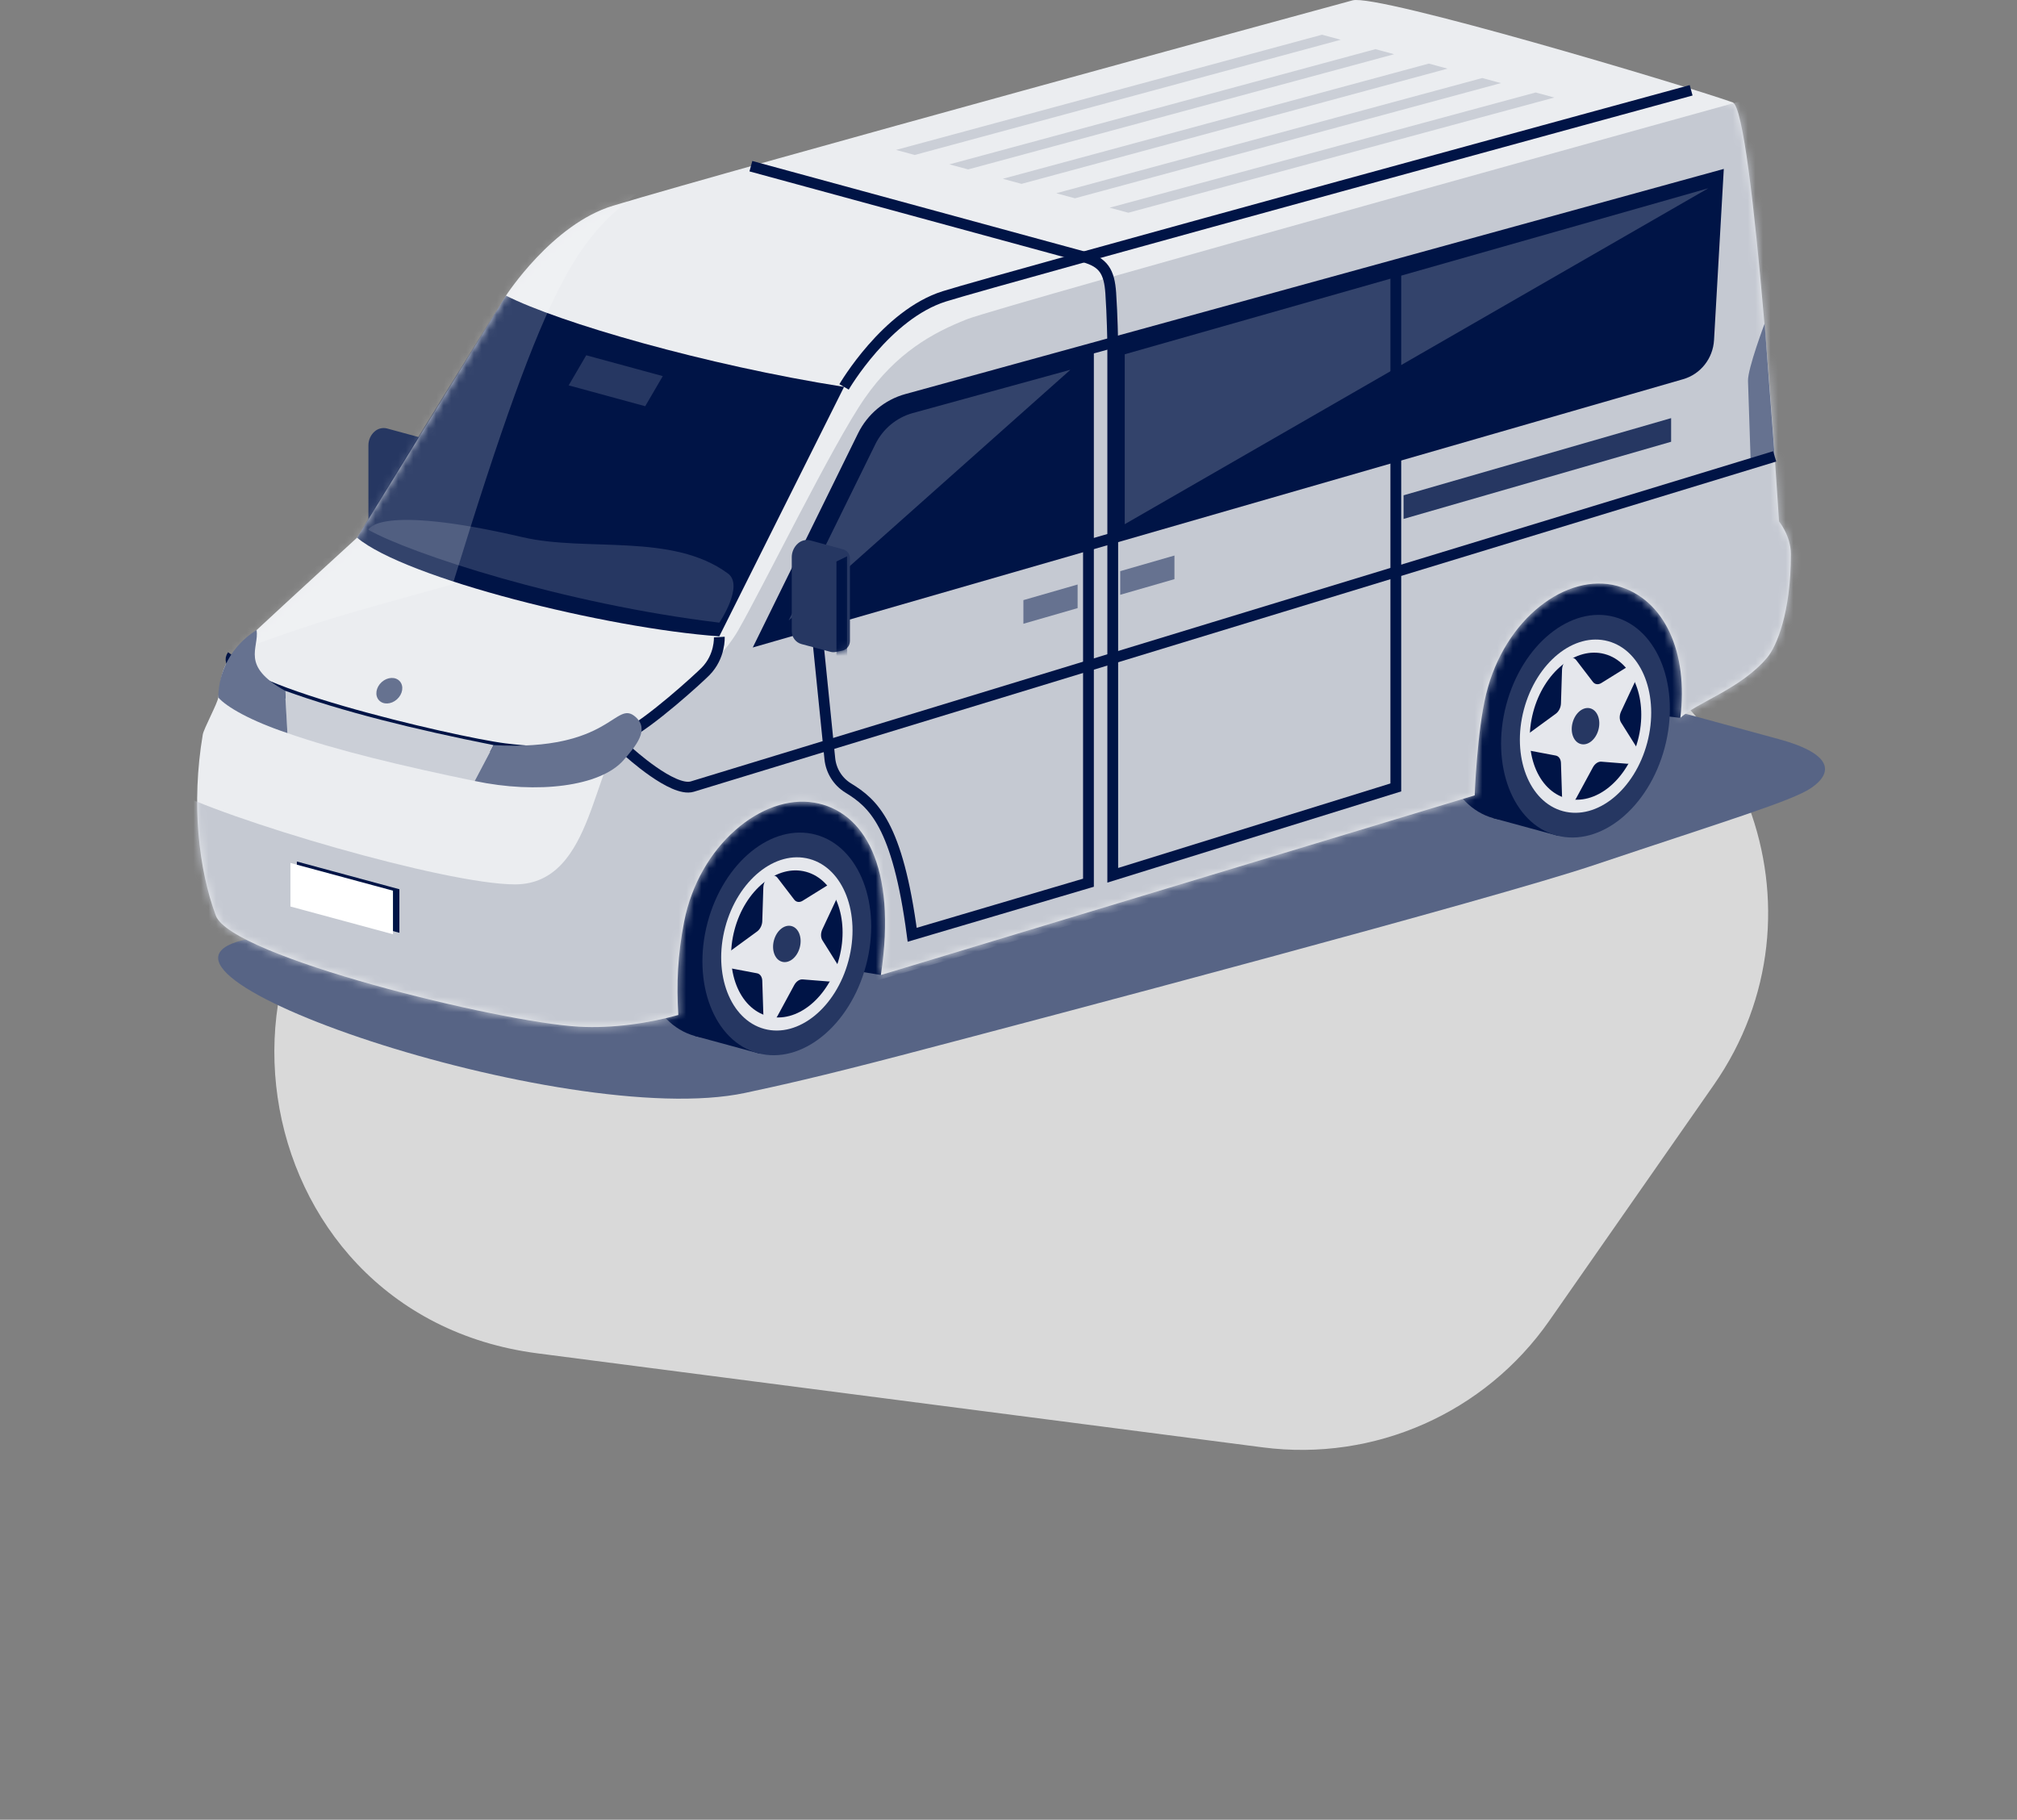 <svg width="266" height="240" viewBox="0 0 266 240" fill="none" xmlns="http://www.w3.org/2000/svg">
<rect x="0" y="0" width="266" height="240" fill="#808080" stroke="none"/>
<path d="M129.135 71.906C137.251 68.306 146.337 67.523 154.949 69.681L203.022 81.725C230.062 88.499 241.945 120.251 225.997 143.114L204.317 174.193C195.826 186.365 181.268 192.803 166.55 190.895L70.891 178.494C30.976 173.319 23.077 118.946 59.87 102.627L129.135 71.906Z" fill="#D9D9D9"/>
<path d="M203.168 88.926C195.382 86.806 182.643 86.806 174.86 88.926L32.951 123.799C12.135 127.737 74.614 149.182 98.272 144.141C102.71 143.197 108.147 141.985 118.792 139.201C139.957 133.668 196.967 118.53 210.002 114.165C227.835 108.194 236.389 105.62 238.887 103.904C241.383 102.185 242.328 99.593 234.542 97.471L203.168 88.926Z" fill="#576485"/>
<path d="M51.064 56.517L55.355 57.685C55.888 57.831 56.259 58.322 56.259 58.883V69.765C56.259 70.395 55.82 70.934 55.215 71.055L54.362 71.223C54.139 71.269 53.908 71.26 53.686 71.201L49.877 70.183C49.117 69.98 48.586 69.281 48.586 68.483V58.728C48.586 58.016 48.896 57.341 49.432 56.884C49.884 56.501 50.492 56.362 51.064 56.517Z" fill="#263762"/>
<mask id="mask0_1_508" style="mask-type:luminance" maskUnits="userSpaceOnUse" x="48" y="56" width="9" height="16">
<path d="M51.064 56.517L55.355 57.685C55.888 57.831 56.259 58.322 56.259 58.883V69.765C56.259 70.395 55.82 70.934 55.215 71.055L54.362 71.223C54.139 71.269 53.908 71.26 53.686 71.201L49.877 70.183C49.117 69.98 48.586 69.281 48.586 68.483V58.728C48.586 58.016 48.896 57.341 49.432 56.884C49.884 56.501 50.492 56.362 51.064 56.517Z" fill="white"/>
</mask>
<g mask="url(#mask0_1_508)">
<path opacity="0.1" d="M55.893 71.817H54.478V59.289L55.893 58.6V71.817Z" fill="#3B4250"/>
</g>
<path d="M106.894 71.283L111.185 72.451C111.718 72.597 112.089 73.088 112.089 73.649V84.531C112.089 85.161 111.651 85.701 111.045 85.82L110.192 85.989C109.969 86.035 109.738 86.026 109.517 85.966L105.707 84.948C104.948 84.746 104.416 84.047 104.416 83.249V73.494C104.416 72.782 104.726 72.106 105.262 71.65C105.714 71.264 106.324 71.125 106.894 71.283Z" fill="#263762"/>
<mask id="mask1_1_508" style="mask-type:luminance" maskUnits="userSpaceOnUse" x="104" y="71" width="9" height="16">
<path d="M106.894 71.283L111.185 72.451C111.718 72.597 112.089 73.088 112.089 73.649V84.531C112.089 85.161 111.651 85.701 111.045 85.82L110.192 85.989C109.969 86.035 109.738 86.026 109.517 85.966L105.707 84.948C104.948 84.746 104.416 84.047 104.416 83.249V73.494C104.416 72.782 104.726 72.106 105.262 71.65C105.714 71.264 106.324 71.125 106.894 71.283Z" fill="white"/>
</mask>
<g mask="url(#mask1_1_508)">
<path d="M111.725 86.58H110.31V74.055L111.725 73.364V86.58Z" fill="#001446"/>
</g>
<path d="M190.359 90.564C188.248 98.578 191.211 106.35 196.983 107.922C202.752 109.494 209.143 104.271 211.255 96.257C213.366 88.243 210.402 80.472 204.631 78.899C198.862 77.325 192.471 82.548 190.359 90.564Z" fill="#001446"/>
<path d="M196.983 107.922L205.499 110.243L213.147 81.218L204.631 78.897L196.983 107.922Z" fill="#001446"/>
<path d="M85.031 119.281C82.919 127.295 85.883 135.067 91.655 136.639C97.424 138.211 103.815 132.988 105.927 124.972C108.038 116.958 105.074 109.186 99.303 107.614C93.533 106.044 87.142 111.267 85.031 119.281Z" fill="#001446"/>
<path d="M91.655 136.641L100.171 138.959L107.819 109.937L99.303 107.616L91.655 136.641Z" fill="#001446"/>
<path d="M221.595 94.683L210.916 93.41L126.822 114.911L116.168 128.593L93.047 124.771L95.326 104.819L227.075 68.768L227.672 83.507L221.595 94.683Z" fill="#001446"/>
<path d="M234.617 68.768C234.617 68.768 231.248 14.417 228.493 13.498C222.093 11.227 181.664 -0.839 178.382 0.046C175.099 0.932 97.747 22.027 80.84 27.134C72.816 29.557 66.731 38.988 66.731 38.988L47.092 70.911C47.092 70.911 38.877 78.411 32.345 84.485C29.329 87.287 29.228 88.604 28.787 91.99C28.688 92.757 26.87 96.109 26.741 96.885C25.201 106.037 26.198 114.685 28.464 120.76C30.485 126.177 65.831 134.806 76.332 135.409C80.822 135.667 85.689 134.923 89.455 133.864C89.202 129.805 89.369 125.928 90.226 121.551C92.202 111.468 100.505 104.711 107.362 105.855C113.893 106.943 118.333 114.238 116.167 128.593L194.48 104.899C194.48 104.899 194.788 96.474 195.993 91.538C198.423 81.581 206.618 75.463 213.285 77.279C219.567 78.991 222.671 86.144 221.597 94.685C223.765 92.659 229.582 90.863 233.052 86.733C234.307 85.238 236.188 80.773 236.181 73.069C236.179 70.669 234.617 68.768 234.617 68.768Z" fill="#EBEDF0"/>
<mask id="mask2_1_508" style="mask-type:luminance" maskUnits="userSpaceOnUse" x="26" y="0" width="211" height="136">
<path d="M234.617 68.768C234.617 68.768 231.248 14.417 228.493 13.498C222.093 11.227 181.664 -0.839 178.382 0.046C175.099 0.932 97.747 22.027 80.84 27.134C72.816 29.557 66.731 38.988 66.731 38.988L47.092 70.911C47.092 70.911 38.877 78.411 32.345 84.485C29.329 87.287 29.228 88.604 28.787 91.99C28.688 92.757 26.87 96.109 26.741 96.885C25.201 106.037 26.198 114.685 28.464 120.76C30.485 126.177 65.831 134.806 76.332 135.409C80.822 135.667 85.689 134.923 89.455 133.864C89.202 129.805 89.369 125.928 90.226 121.551C92.202 111.468 100.505 104.711 107.362 105.855C113.893 106.943 118.333 114.238 116.167 128.593L194.48 104.899C194.48 104.899 194.788 96.474 195.993 91.538C198.423 81.581 206.618 75.463 213.285 77.279C219.567 78.991 222.671 86.144 221.597 94.685C223.765 92.659 229.582 90.863 233.052 86.733C234.307 85.238 236.188 80.773 236.181 73.069C236.179 70.669 234.617 68.768 234.617 68.768Z" fill="white"/>
</mask>
<g mask="url(#mask2_1_508)">
<path d="M111.314 51.027C93.047 48.154 73.671 42.525 66.728 38.99C66.728 38.99 52.68 61.466 47.09 70.913C53.526 76.305 79.985 82.868 94.86 83.926L111.314 51.027Z" fill="#001446"/>
</g>
<mask id="mask3_1_508" style="mask-type:luminance" maskUnits="userSpaceOnUse" x="26" y="0" width="211" height="136">
<path d="M234.617 68.768C234.617 68.768 231.248 14.417 228.493 13.498C222.093 11.227 181.664 -0.839 178.382 0.046C175.099 0.932 97.747 22.027 80.84 27.134C72.816 29.557 66.731 38.988 66.731 38.988L47.092 70.911C47.092 70.911 38.877 78.411 32.345 84.485C29.329 87.287 29.228 88.604 28.787 91.99C28.688 92.757 26.87 96.109 26.741 96.885C25.201 106.037 26.198 114.685 28.464 120.76C30.485 126.177 65.831 134.806 76.332 135.409C80.822 135.667 85.689 134.923 89.455 133.864C89.202 129.805 89.369 125.928 90.226 121.551C92.202 111.468 100.505 104.711 107.362 105.855C113.893 106.943 118.333 114.238 116.167 128.593L194.48 104.899C194.48 104.899 194.788 96.474 195.993 91.538C198.423 81.581 206.618 75.463 213.285 77.279C219.567 78.991 222.671 86.144 221.597 94.685C223.765 92.659 229.582 90.863 233.052 86.733C234.307 85.238 236.188 80.773 236.181 73.069C236.179 70.669 234.617 68.768 234.617 68.768Z" fill="white"/>
</mask>
<g mask="url(#mask3_1_508)">
<path d="M48.586 69.879C54.157 73.019 74.27 79.636 94.865 82.121C94.865 82.121 98.172 77.236 95.995 75.634C88.666 70.235 77.381 72.816 68.948 70.856C49.619 66.363 48.586 69.879 48.586 69.879Z" fill="#263762"/>
</g>
<mask id="mask4_1_508" style="mask-type:luminance" maskUnits="userSpaceOnUse" x="26" y="0" width="211" height="136">
<path d="M234.617 68.768C234.617 68.768 231.248 14.417 228.493 13.498C222.093 11.227 181.664 -0.839 178.382 0.046C175.099 0.932 97.747 22.027 80.84 27.134C72.816 29.557 66.731 38.988 66.731 38.988L47.092 70.911C47.092 70.911 38.877 78.411 32.345 84.485C29.329 87.287 29.228 88.604 28.787 91.99C28.688 92.757 26.87 96.109 26.741 96.885C25.201 106.037 26.198 114.685 28.464 120.76C30.485 126.177 65.831 134.806 76.332 135.409C80.822 135.667 85.689 134.923 89.455 133.864C89.202 129.805 89.369 125.928 90.226 121.551C92.202 111.468 100.505 104.711 107.362 105.855C113.893 106.943 118.333 114.238 116.167 128.593L194.48 104.899C194.48 104.899 194.788 96.474 195.993 91.538C198.423 81.581 206.618 75.463 213.285 77.279C219.567 78.991 222.671 86.144 221.597 94.685C223.765 92.659 229.582 90.863 233.052 86.733C234.307 85.238 236.188 80.773 236.181 73.069C236.179 70.669 234.617 68.768 234.617 68.768Z" fill="white"/>
</mask>
<g mask="url(#mask4_1_508)">
<path d="M74.996 50.826L85.09 53.576L87.407 49.605L77.313 46.856L74.996 50.826Z" fill="#263762"/>
</g>
<mask id="mask5_1_508" style="mask-type:luminance" maskUnits="userSpaceOnUse" x="26" y="0" width="211" height="136">
<path d="M234.617 68.768C234.617 68.768 231.248 14.417 228.493 13.498C222.093 11.227 181.664 -0.839 178.382 0.046C175.099 0.932 97.747 22.027 80.84 27.134C72.816 29.557 66.731 38.988 66.731 38.988L47.092 70.911C47.092 70.911 38.877 78.411 32.345 84.485C29.329 87.287 29.228 88.604 28.787 91.99C28.688 92.757 26.87 96.109 26.741 96.885C25.201 106.037 26.198 114.685 28.464 120.76C30.485 126.177 65.831 134.806 76.332 135.409C80.822 135.667 85.689 134.923 89.455 133.864C89.202 129.805 89.369 125.928 90.226 121.551C92.202 111.468 100.505 104.711 107.362 105.855C113.893 106.943 118.333 114.238 116.167 128.593L194.48 104.899C194.48 104.899 194.788 96.474 195.993 91.538C198.423 81.581 206.618 75.463 213.285 77.279C219.567 78.991 222.671 86.144 221.597 94.685C223.765 92.659 229.582 90.863 233.052 86.733C234.307 85.238 236.188 80.773 236.181 73.069C236.179 70.669 234.617 68.768 234.617 68.768Z" fill="white"/>
</mask>
<g mask="url(#mask5_1_508)">
<path d="M233.43 12.27C233.43 12.27 131.94 40.357 127.491 42.116C123.042 43.876 118.2 46.513 114.011 52.56C109.824 58.607 100.618 77.448 97.347 83.141C94.512 88.072 86.808 94.222 82.867 96.741C78.011 99.844 78.581 116.641 67.908 116.641C58.804 116.641 29.712 108.12 21.806 103.842C18.962 102.302 31.308 130.79 31.308 130.79L74.996 141.006L240.488 93.412L233.43 12.27Z" fill="#C5C9D2"/>
</g>
<mask id="mask6_1_508" style="mask-type:luminance" maskUnits="userSpaceOnUse" x="26" y="0" width="211" height="136">
<path d="M234.617 68.768C234.617 68.768 231.248 14.417 228.493 13.498C222.093 11.227 181.664 -0.839 178.382 0.046C175.099 0.932 97.747 22.027 80.84 27.134C72.816 29.557 66.731 38.988 66.731 38.988L47.092 70.911C47.092 70.911 38.877 78.411 32.345 84.485C29.329 87.287 29.228 88.604 28.787 91.99C28.688 92.757 26.87 96.109 26.741 96.885C25.201 106.037 26.198 114.685 28.464 120.76C30.485 126.177 65.831 134.806 76.332 135.409C80.822 135.667 85.689 134.923 89.455 133.864C89.202 129.805 89.369 125.928 90.226 121.551C92.202 111.468 100.505 104.711 107.362 105.855C113.893 106.943 118.333 114.238 116.167 128.593L194.48 104.899C194.48 104.899 194.788 96.474 195.993 91.538C198.423 81.581 206.618 75.463 213.285 77.279C219.567 78.991 222.671 86.144 221.597 94.685C223.765 92.659 229.582 90.863 233.052 86.733C234.307 85.238 236.188 80.773 236.181 73.069C236.179 70.669 234.617 68.768 234.617 68.768Z" fill="white"/>
</mask>
<g mask="url(#mask6_1_508)">
<path opacity="0.2" d="M85.352 24.521C76.332 31.282 72.663 34.915 59.702 77.058C46.131 80.878 41.51 81.832 26.002 87.908L68.078 27.346L85.352 24.521Z" fill="white"/>
</g>
<path d="M220.386 58.263L185.101 68.44V65.325L220.386 55.146V58.263Z" fill="#263762"/>
<path d="M232.718 42.678L234.04 60.191L230.887 61.151L230.525 50.242C230.475 48.624 232.718 42.678 232.718 42.678Z" fill="#667290"/>
<path d="M154.884 73.268L147.736 75.328V78.445L154.884 76.383V73.268Z" fill="#667290"/>
<path d="M142.114 77.09L134.965 79.15V82.267L142.114 80.205V77.09Z" fill="#667290"/>
<path d="M146.748 70.966L221.772 49.329C224.288 48.565 225.226 46.246 225.334 44.816L226.566 23.227L146.748 45.185V70.966Z" fill="#001446"/>
<path opacity="0.2" d="M148.33 69.135L225.287 24.831L148.33 46.726V69.135Z" fill="white"/>
<path d="M114.212 127.318C116.324 119.362 113.358 111.648 107.588 110.087C101.817 108.526 95.427 113.711 93.315 121.667C91.203 129.623 94.169 137.337 99.94 138.898C105.71 140.458 112.101 135.274 114.212 127.318Z" fill="#263762"/>
<path d="M95.64 122.295C93.997 128.486 96.305 134.489 100.795 135.703C105.285 136.917 110.258 132.883 111.902 126.692C113.545 120.502 111.237 114.498 106.747 113.284C102.255 112.07 97.284 116.105 95.64 122.295Z" fill="#E5E7EC"/>
<path d="M96.868 122.628C95.473 127.883 97.431 132.979 101.242 134.01C105.054 135.042 109.275 131.617 110.67 126.362C112.064 121.106 110.107 116.011 106.295 114.98C102.484 113.948 98.263 117.373 96.868 122.628Z" fill="#001446"/>
<path d="M108.454 124.009L110.428 127.153C110.968 128.016 110.208 129.522 109.27 129.446L105.85 129.173C105.443 129.141 105.004 129.435 104.742 129.921L102.54 133.987C101.936 135.103 100.707 134.937 100.668 133.736L100.528 129.355C100.512 128.833 100.241 128.442 99.843 128.367L96.508 127.737C95.595 127.564 95.595 125.955 96.508 125.289L99.843 122.854C100.241 122.564 100.51 122.028 100.528 121.497L100.668 117.04C100.707 115.819 101.936 114.989 102.54 115.778L104.742 118.653C105.004 118.996 105.443 119.055 105.85 118.802L109.27 116.677C110.208 116.096 110.968 117.191 110.428 118.345L108.454 122.558C108.219 123.064 108.219 123.635 108.454 124.009Z" fill="#E5E7EC"/>
<path d="M102.063 124.034C101.717 125.332 102.203 126.594 103.144 126.847C104.086 127.103 105.129 126.257 105.474 124.956C105.82 123.658 105.334 122.396 104.394 122.142C103.451 121.887 102.409 122.733 102.063 124.034Z" fill="#263762"/>
<path d="M219.539 98.603C221.651 90.648 218.685 82.933 212.914 81.372C207.144 79.812 200.754 84.996 198.642 92.952C196.53 100.908 199.496 108.623 205.266 110.183C211.037 111.744 217.427 106.559 219.539 98.603Z" fill="#263762"/>
<path d="M200.969 93.576C199.325 99.767 201.633 105.77 206.123 106.984C210.613 108.198 215.586 104.164 217.23 97.973C218.873 91.783 216.565 85.779 212.075 84.565C207.583 83.351 202.612 87.385 200.969 93.576Z" fill="#E5E7EC"/>
<path d="M202.198 93.909C200.804 99.164 202.761 104.26 206.573 105.291C210.384 106.322 214.605 102.897 216 97.642C217.395 92.387 215.437 87.292 211.626 86.261C207.814 85.229 203.593 88.654 202.198 93.909Z" fill="#001446"/>
<path d="M213.784 95.292L215.758 98.436C216.298 99.299 215.539 100.805 214.601 100.73L211.18 100.456C210.773 100.424 210.335 100.718 210.072 101.204L207.87 105.271C207.267 106.386 206.037 106.22 205.999 105.02L205.858 100.638C205.843 100.116 205.571 99.726 205.173 99.65L201.839 99.021C200.926 98.847 200.926 97.239 201.839 96.572L205.173 94.138C205.571 93.848 205.84 93.311 205.858 92.78L205.999 88.323C206.037 87.103 207.267 86.272 207.87 87.061L210.072 89.937C210.335 90.279 210.773 90.338 211.18 90.085L214.601 87.961C215.539 87.379 216.298 88.474 215.758 89.629L213.784 93.841C213.549 94.345 213.549 94.916 213.784 95.292Z" fill="#E5E7EC"/>
<path d="M207.391 95.315C207.045 96.613 207.531 97.875 208.472 98.128C209.415 98.384 210.457 97.537 210.803 96.237C211.149 94.938 210.662 93.677 209.722 93.423C208.782 93.168 207.737 94.014 207.391 95.315Z" fill="#263762"/>
<path d="M111.314 51.027C111.314 51.027 116.862 41.493 124.543 39.084C132.225 36.674 223.026 11.91 223.026 11.91" stroke="#001446" stroke-width="1.423" stroke-miterlimit="10"/>
<path d="M234.043 60.191C234.043 60.191 96.04 102.275 91.307 103.739C88.743 104.531 82.87 99.148 82.87 99.148" stroke="#001446" stroke-width="1.423" stroke-miterlimit="10"/>
<path d="M99.025 21.918C99.025 21.918 140.355 33.176 142.945 33.884C145.536 34.591 146.289 35.837 146.486 38.657C146.682 41.477 146.748 45.185 146.748 45.185" stroke="#001446" stroke-width="1.423" stroke-miterlimit="10"/>
<path d="M94.86 84.022C94.86 84.022 95.012 86.557 93.047 88.554C92.154 89.462 85.671 95.39 82.388 96.99C77.444 99.402 72.423 99.468 66.527 98.74C60.089 97.944 27.731 90.452 30.652 86.441" stroke="#001446" stroke-width="1.423" stroke-miterlimit="10"/>
<path d="M143.545 46.066V116.422L120.298 123.288C118.365 108.705 115.152 105.944 111.859 103.927C110.5 103.094 109.6 101.665 109.437 100.061L106.607 72.093" stroke="#001446" stroke-width="1.423" stroke-miterlimit="10"/>
<path d="M119.581 52.661L226.566 23.227L225.334 44.816C225.212 46.938 223.784 48.75 221.772 49.329L100.621 84.269L113.794 57.473C114.96 55.105 117.065 53.352 119.581 52.661Z" stroke="#001446" stroke-width="1.423" stroke-miterlimit="10"/>
<path d="M184.079 34.915V103.854L146.748 115.441V45.185" stroke="#001446" stroke-width="1.423" stroke-miterlimit="10"/>
<path d="M100.621 84.269L143.547 71.89V46.066L119.513 52.667C117.04 53.354 114.972 55.079 113.825 57.411L100.621 84.269Z" fill="#001446"/>
<path opacity="0.2" d="M104.012 81.832L141.164 48.768L120.363 54.481C118.222 55.077 116.432 56.569 115.44 58.587L104.012 81.832Z" fill="white"/>
<path d="M106.894 71.283L111.185 72.451C111.718 72.597 112.089 73.088 112.089 73.649V84.531C112.089 85.161 111.651 85.701 111.045 85.82L110.192 85.989C109.969 86.035 109.738 86.025 109.517 85.966L105.707 84.948C104.948 84.745 104.416 84.047 104.416 83.249V73.494C104.416 72.782 104.726 72.106 105.262 71.65C105.714 71.264 106.324 71.125 106.894 71.283Z" fill="#263762"/>
<mask id="mask7_1_508" style="mask-type:luminance" maskUnits="userSpaceOnUse" x="104" y="71" width="9" height="16">
<path d="M106.894 71.283L111.185 72.451C111.718 72.597 112.089 73.088 112.089 73.649V84.531C112.089 85.161 111.651 85.701 111.045 85.82L110.192 85.989C109.969 86.035 109.738 86.025 109.517 85.966L105.707 84.948C104.948 84.745 104.416 84.047 104.416 83.249V73.494C104.416 72.782 104.726 72.106 105.262 71.65C105.714 71.264 106.324 71.125 106.894 71.283Z" fill="white"/>
</mask>
<g mask="url(#mask7_1_508)">
<path d="M111.725 86.58H110.31V74.055L111.725 73.364V86.58Z" fill="#001446"/>
</g>
<path d="M65.098 98.274C54.566 96.18 45.15 93.841 37.59 91.098L37.904 96.686C44.438 98.975 53.069 101.038 62.602 103.007L65.098 98.274Z" fill="#CBCFD7"/>
<path d="M33.842 83.091C34.192 85.519 31.667 87.803 37.59 91.096L37.904 96.684C33.075 95.075 29.856 93.229 28.787 91.988C28.787 89.825 29.612 85.754 33.842 83.091Z" fill="#667290"/>
<path d="M62.605 103.005L65.098 98.274C80.706 99.148 81.109 92.143 83.833 94.571C85.682 96.219 83.885 98.359 82.246 100.241C79.203 103.739 70.859 104.746 62.605 103.005Z" fill="#667290"/>
<path d="M39.15 119.368L52.674 123.025V117.282L39.15 113.624V119.368Z" fill="#001446"/>
<path d="M38.3 119.559L51.824 123.217V117.471L38.3 113.814V119.559Z" fill="white"/>
<path d="M52.348 92.237C51.584 92.921 50.515 92.967 49.961 92.337C49.407 91.707 49.576 90.642 50.34 89.957C51.105 89.273 52.174 89.227 52.728 89.857C53.284 90.487 53.112 91.552 52.348 92.237Z" fill="#667290"/>
<path d="M120.632 20.439L118.166 19.773L174.347 4.578L176.813 5.244L120.632 20.439Z" fill="#CBCFD7"/>
<path d="M127.677 22.344L125.208 21.678L181.389 6.483L183.857 7.15L127.677 22.344Z" fill="#CBCFD7"/>
<path d="M134.719 24.25L132.25 23.581L188.431 8.386L190.899 9.055L134.719 24.25Z" fill="#CBCFD7"/>
<path d="M141.761 26.153L139.292 25.486L195.473 10.292L197.942 10.96L141.761 26.153Z" fill="#CBCFD7"/>
<path d="M148.803 28.058L146.337 27.392L202.517 12.197L204.984 12.863L148.803 28.058Z" fill="#CBCFD7"/>
</svg>
